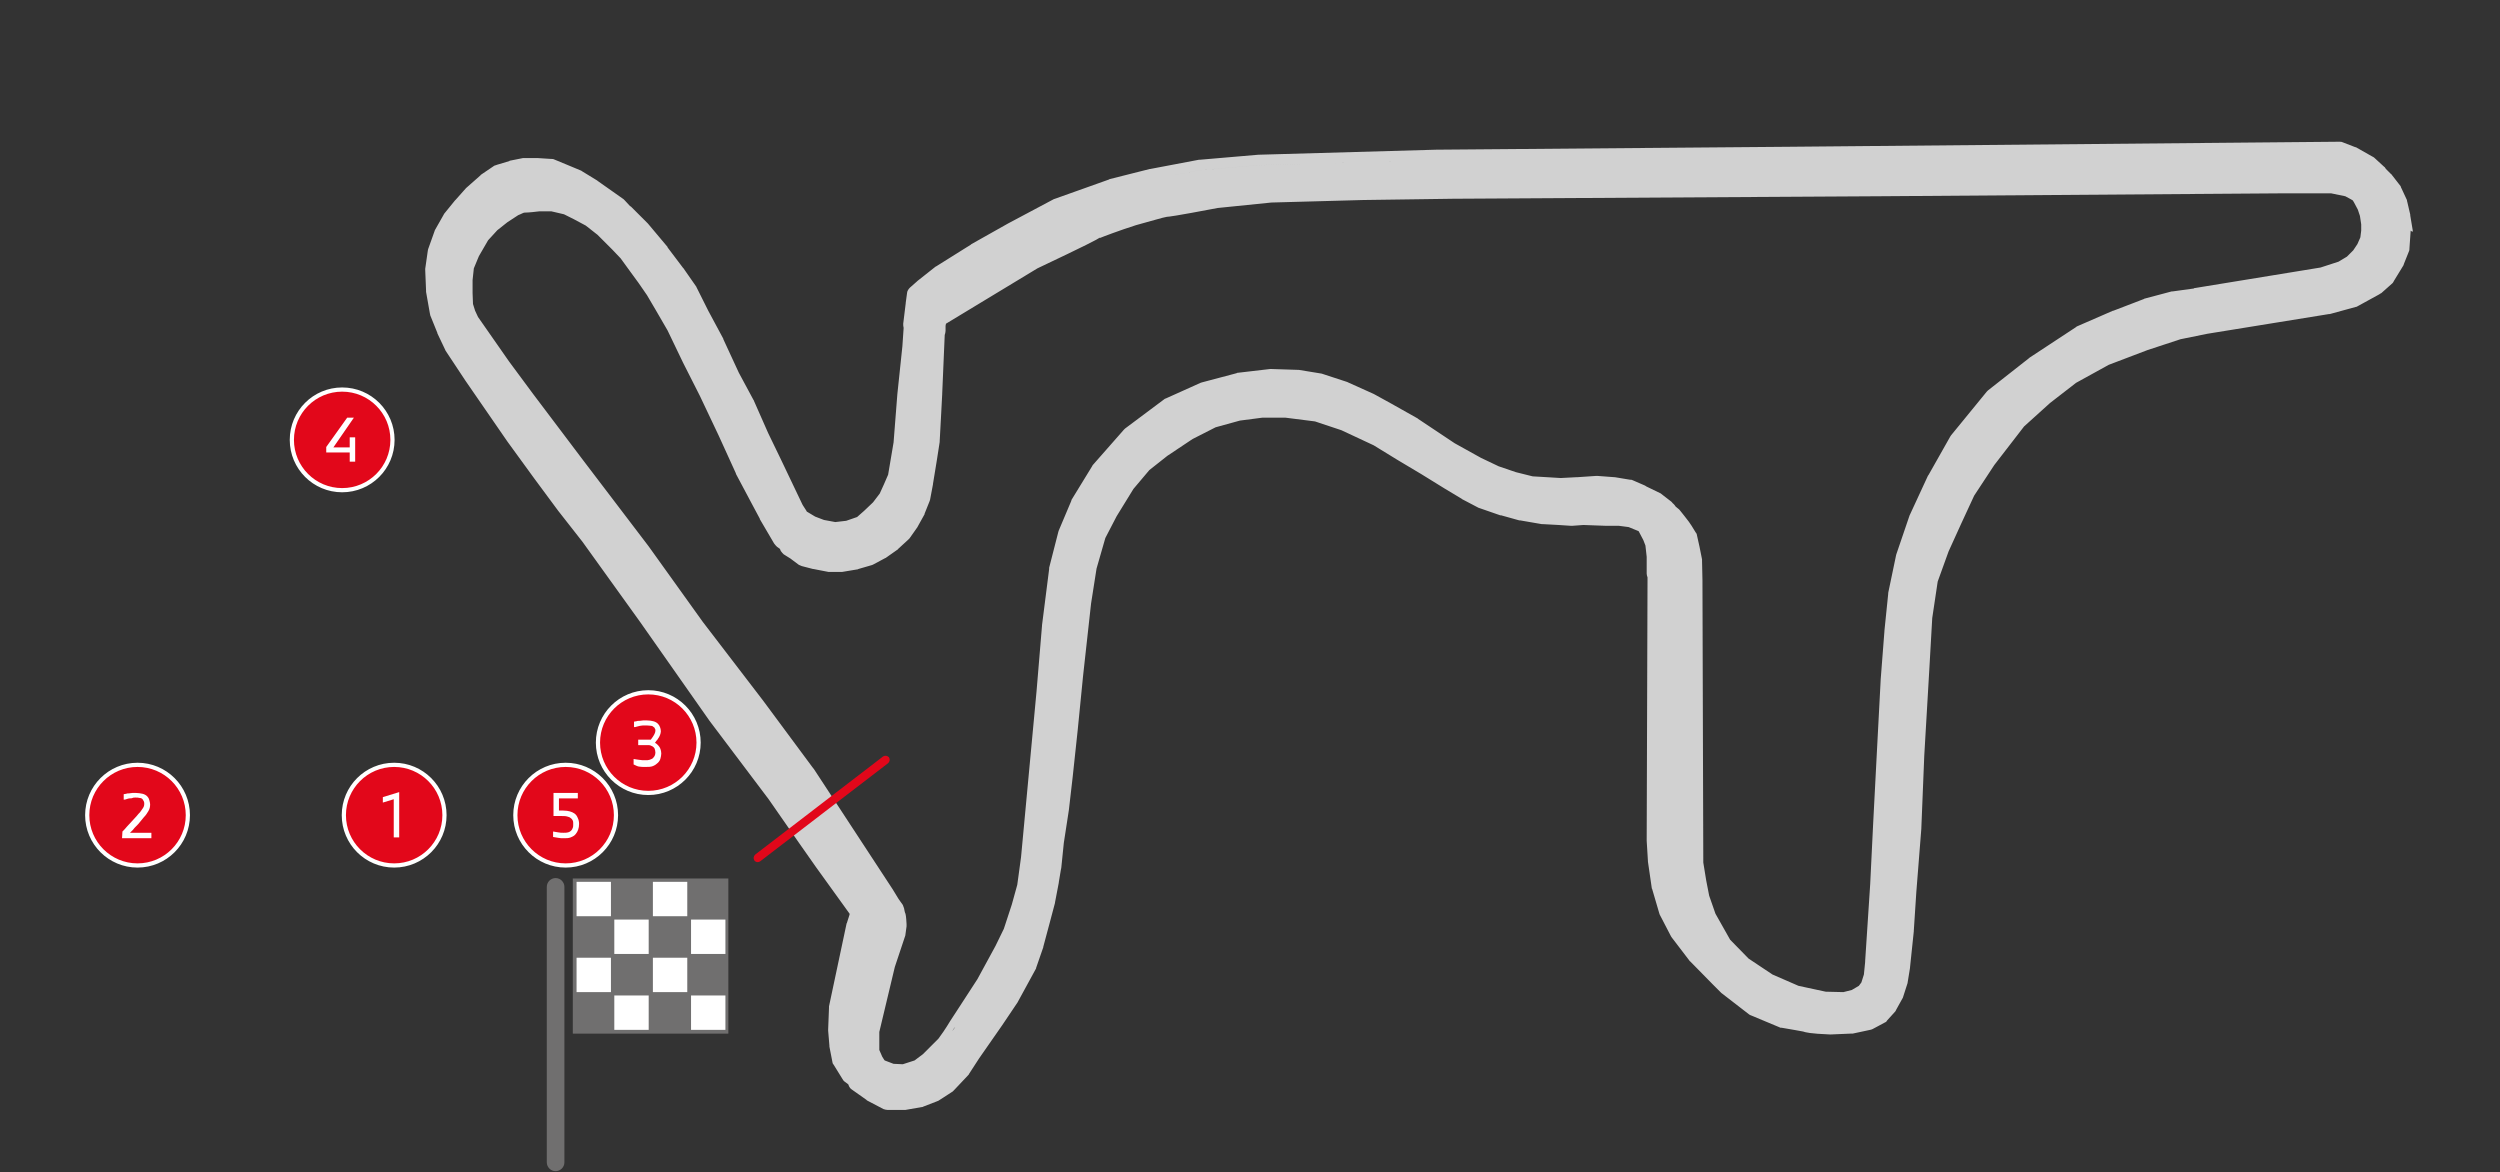 <?xml version="1.0" encoding="utf-8"?>
<!-- Generator: Adobe Illustrator 26.0.1, SVG Export Plug-In . SVG Version: 6.00 Build 0)  -->
<svg version="1.1" id="Layer_1" xmlns="http://www.w3.org/2000/svg" xmlns:xlink="http://www.w3.org/1999/xlink" x="0px" y="0px"
	 viewBox="0 0 596.2 279.6" style="enable-background:new 0 0 596.2 279.6;" xml:space="preserve">
<rect x="0" y="0" width="596.2" height="279.6" fill="#333333" stroke="none"/>
<style type="text/css">
	.st0{fill:#D1D1D1;}
	.st1{fill:#E2071A;}
	.st2{fill:#706F6F;}
	.st3{fill:#FFFFFF;}
	.st4{fill:#E2071A;stroke:#FFFFFF;stroke-miterlimit:10;}
	.st5{fill:none;}
	.st6{enable-background:new    ;}
</style>
<g>
	<g id="Track_00000168833208933885663910000002560387284691387811_">
		<g id="Track">
			<path id="Shape" class="st0" d="M575.4,55l-0.6-3.6c0-0.1,0-0.1,0-0.2l-0.7-3c0-0.1-0.1-0.2-0.1-0.5l-1.3-2.8
				c-0.1-0.1-0.1-0.3-0.2-0.5l-2.1-2.7c-0.1-0.1-0.1-0.2-0.2-0.2l-1.2-1.2l-0.2-0.3c-0.1-0.1-0.1-0.2-0.2-0.2l-2.4-2.2
				c-0.1-0.1-0.3-0.2-0.5-0.3l-3.7-2.1c-0.1-0.1-0.2-0.1-0.3-0.1l-3.1-1.2c-0.2-0.1-0.5-0.1-0.8-0.1l0,0L427,35l-84.5,0.7l-42.3,1.2
				h-0.1l-14,1.2c-0.1,0-0.1,0-0.2,0l-11.6,2.2h-0.1l-9.5,2.4c-0.1,0-0.1,0-0.2,0.1l-12.9,4.6c-0.1,0-0.2,0.1-0.3,0.1l-10.9,5.8
				l-8.7,4.9c0,0-0.1,0-0.1,0.1l-8.3,5.2c-0.1,0-0.1,0.1-0.2,0.1l-4.3,3.4l-0.1,0.1l-1.7,1.5c-0.3,0.3-0.7,0.8-0.7,1.4l-0.3,2.2v0.1
				l-0.6,4.9c0,0.3,0,0.7,0.1,1l-0.3,4.4L214,94l-0.9,11.5l-1.3,7.7l-1,2.3l-1,2.2l-1.6,2.1l-2.1,2l-1.7,1.5l-2.6,0.9l-2.6,0.3
				l-2.7-0.5l-2.1-0.8l-2-1.2l-0.1-0.2l-0.9-1.4l-5.2-10.9l-3-6.2l-3.4-7.7c0-0.1,0-0.1-0.1-0.2l-3.5-6.5l-3.7-8v-0.1l-3.6-6.7
				l-2.8-5.6c0-0.1-0.1-0.2-0.1-0.2l-3-4.3c0,0,0-0.1-0.1-0.1l-3.7-4.9c0,0,0,0,0-0.1l-4.7-5.6l-0.1-0.1l-3.7-3.7
				c-0.1-0.1-0.2-0.2-0.3-0.3h-0.1l-1.3-1.4c-0.1-0.1-0.2-0.2-0.3-0.3l-6.1-4.3c0,0-0.1,0-0.1-0.1l-3.6-2.2
				c-0.1-0.1-0.2-0.1-0.3-0.2l-3.6-1.5l-2.9-1.2c-0.2-0.1-0.5-0.1-0.7-0.1l-3.1-0.2h-0.1h-3c-0.1,0-0.2,0-0.5,0l-3,0.6
				c-0.1,0-0.2,0-0.2,0.1l-3,0.9c-0.2,0.1-0.3,0.1-0.6,0.2l-3.1,2.1c-0.1,0.1-0.2,0.1-0.2,0.2l-3.4,3l-0.1,0.1l-2.4,2.7
				c-0.1,0.1-0.1,0.1-0.2,0.2l-2.6,3.2c0,0.1-0.1,0.1-0.1,0.2l-2.1,3.7c0,0.1-0.1,0.2-0.1,0.3l-1.5,4.2c0,0.1-0.1,0.3-0.1,0.5
				l-0.6,4.2c0,0.1,0,0.2,0,0.3l0.2,4.9c0,0.1,0,0.2,0,0.3l0.9,5.1c0,0.1,0.1,0.3,0.1,0.5l1.7,4.2v0.1l1.9,4c0,0.1,0.1,0.2,0.1,0.2
				l4.7,7.1l10,14.5l6.4,8.8l5.7,7.7l0,0l5.8,7.4l13.8,19.2l16.5,23.5l0,0l14.1,18.7l7.3,10.5l4,5.7l8,11.1v0.2L202,220
				c0,0.1,0,0.1-0.1,0.2l-4.2,19.8c0,0.1,0,0.2,0,0.3l-0.2,5.2c0,0.1,0,0.2,0,0.3l0.3,3.6c0,0.1,0,0.1,0,0.2l0.7,3.6
				c0,0.2,0.1,0.5,0.3,0.7l2.1,3.4c0.1,0.2,0.3,0.5,0.6,0.7l0.8,0.6l0.2,0.5c0.1,0.2,0.3,0.5,0.6,0.7l3.4,2.4
				c0.1,0.1,0.2,0.1,0.2,0.2l4,2.1c0.3,0.1,0.7,0.2,1,0.2h3.7c0.1,0,0.3,0,0.5,0l4-0.7c0.1,0,0.2,0,0.3-0.1l3.1-1.2
				c0.2-0.1,0.3-0.1,0.5-0.2l3.4-2.2c0.1-0.1,0.2-0.2,0.3-0.3l3.4-3.6c0.1-0.1,0.2-0.2,0.2-0.3l2.4-3.7l5.5-7.9l3.7-5.5
				c0-0.1,0.1-0.1,0.1-0.2l4.2-7.7c0.1-0.1,0.1-0.2,0.1-0.3l1.7-4.9v-0.1l1.5-5.6l1.3-4.9v-0.1l0.9-4.7v-0.1l0.5-3
				c0-0.1,0.1-0.3,0.1-0.5l0.6-5.9l1.2-7.8l0.9-7.8l1.2-11.2l1.3-13.1l1.9-17.2l1.3-8.3l2.1-7.3l2.7-5.2l4-6.5l3.8-4.5l4.3-3.4l6-4
				l5.5-2.8l5.8-1.6l5.4-0.7h5.4l7.1,0.9l6.3,2.1l7.7,3.6l5.7,3.5l5.7,3.4l5.5,3.4l4,2.4c0,0,0.1,0,0.1,0.1l4,2.1
				c0.1,0,0.2,0.1,0.3,0.1l4.9,1.7c0,0,0.1,0,0.2,0l4.3,1.2c0.1,0,0.1,0,0.2,0l5.2,0.9c0.1,0,0.2,0,0.3,0l3.7,0.2l3,0.2h0.1h0.1
				l2.7-0.2l5.5,0.2c0,0,0,0,0.1,0h2.9l2.3,0.3l2.2,0.9l0.2,0.1l0.1,0.2l1,1.9l0.5,1.3l0.3,2.7v4c0,0.3,0.1,0.6,0.2,0.9l-0.2,62.6
				c0,0.1,0,0.1,0,0.2l0.3,4.9v0.1l0.9,6.2c0,0.1,0,0.2,0.1,0.3l1.7,5.8c0,0.1,0.1,0.2,0.1,0.3l2.7,5.2c0.1,0.1,0.1,0.2,0.2,0.3
				l4.2,5.5c0,0.1,0.1,0.1,0.2,0.2l5.5,5.6c0.1,0.1,0.1,0.1,0.2,0.2l0.1,0.1l1.4,1.4c0.1,0.1,0.1,0.1,0.2,0.2l6.6,5.1
				c0.1,0.1,0.3,0.2,0.6,0.3l6.7,2.8c0.1,0.1,0.3,0.1,0.5,0.1c2,0.3,4.4,0.8,5.1,0.9c0.6,0.2,1.6,0.5,6.4,0.7h0.1h0.1l4.7-0.2
				c0.1,0,0.2,0,0.5,0l4.2-0.9c0.2,0,0.3-0.1,0.6-0.2l2.8-1.5c0.2-0.1,0.5-0.2,0.6-0.5l1.9-2.1c0.1-0.1,0.2-0.2,0.3-0.5l1.5-2.7
				c0.1-0.1,0.1-0.2,0.2-0.5l0.9-2.8c0-0.1,0.1-0.2,0.1-0.3l0.6-3.7v-0.1l0.9-8.6V222l0.6-9.2l1.2-15.2c0,0,0,0,0-0.1l0.7-17.3
				l1.2-20.5l0.7-12.3l1.3-8.7l2.6-7.2l3-6.6l3.1-6.7l4.8-7.3l7.1-9.2l6.2-5.6l6.2-4.8l7.8-4.3l9.2-3.5l7.9-2.6l6.4-1.3l29-4.7
				c0.1,0,0.1,0,0.2,0l6.2-1.7c0.2,0,0.3-0.1,0.5-0.2l5.1-2.8c0.1-0.1,0.3-0.2,0.5-0.3l2.7-2.4c0.1-0.1,0.2-0.3,0.3-0.5l2.2-3.6
				c0.1-0.1,0.1-0.2,0.2-0.5l1.2-3c0.1-0.2,0.1-0.3,0.1-0.6l0.3-4.3C575.4,55.4,575.4,55.3,575.4,55z M103.8,67.1l-0.1-2.4l0.2-1.9
				l-0.2,1.9L103.8,67.1z M200.3,240.9l2.1-9.9L200.3,240.9l-0.2,5.2L200.3,240.9z M201.3,253.4l-0.7-3.6l-0.3-3.3l0.3,3.3
				L201.3,253.4l1.3,2.1L201.3,253.4z M448.9,44.9L347,45.5l-10.7,0.2l10.7-0.2L448.9,44.9z M274.4,42.8l11.6-2.2l14-1.2l42.3-1.2
				L300,39.4l-14,1.2L274.4,42.8l-1.6,0.5L274.4,42.8z M270.7,51.8c0,0,0.5-0.1,1-0.3C271.1,51.7,270.7,51.8,270.7,51.8L270.7,51.8
				L270.7,51.8z M232.5,60.5l8.6-4.9L232.5,60.5l-8.3,5.2L232.5,60.5z M219,121.6l1.2-3l0.7-3.7l-0.7,3.7L219,121.6l-0.7,1.3
				L219,121.6z M217.8,72.8l0.2-1.2L217.8,72.8l-0.6,4.9L217.8,72.8z M215.2,106l0.9-11.6l0.5-5.9l-0.5,5.9L215.2,106l-1.3,8
				L215.2,106z M210.5,131l2.7-1.9L210.5,131l-2.8,1.5l-1.9,0.6l1.9-0.6L210.5,131z M202.3,126.6l3.1-1.2l2.1-1.9l-2.1,1.9
				L202.3,126.6l-3.1,0.3L202.3,126.6z M193.4,125.5l2.4,0.9L193.4,125.5l-1.7-1L193.4,125.5z M190.4,123.4l0.5,0.6L190.4,123.4
				l-0.7-1L190.4,123.4z M188.5,129.8l1.7,1.2l2.1,1.5l2.7,0.7l-2.7-0.7l-2.1-1.5L188.5,129.8z M186.8,128.1l0.6,0.3L186.8,128.1
				l-3.4-5.8l-1.5-2.8l1.5,2.8L186.8,128.1z M181,104.5l3,6.2l1.7,3.6l-1.7-3.6L181,104.5l-3.4-7.7L181,104.5z M166.7,75.3l3.6,6.9
				l1.2,2.6l-1.2-2.6L166.7,75.3l-2.8-5.6L166.7,75.3z M158.4,72.2l1.5,2.6L158.4,72.2l-2.1-3.4L158.4,72.2z M148.6,50.8l0.2,0.2
				l3.6,3.7l-3.6-3.7L148.6,50.8l-0.7-0.8L148.6,50.8z M125.3,48.3C125.1,48.3,125.1,48.3,125.3,48.3
				C125.1,48.3,125.1,48.3,125.3,48.3C125.1,48.3,125.1,48.3,125.3,48.3z M122.1,40.7l3-0.6L122.1,40.7l-2.3,0.7L122.1,40.7z
				 M119.6,51.1l2.8-1.9L119.6,51.1l-2.1,1.6L119.6,51.1z M106.5,78.6l-0.3-0.9L106.5,78.6l1.9,4L106.5,78.6z M112.6,46.8l3.4-3
				L112.6,46.8l-2.4,2.7L112.6,46.8z M110.7,63.5l-0.3,3.1L110.7,63.5l1.3-3.4l2.4-4.2L112,60L110.7,63.5z M119.6,87.5L112,76.8
				L119.6,87.5l5.6,7.7L119.6,87.5z M179.1,168.3l-14.4-18.7L179.1,168.3l12,16.2L179.1,168.3z M208.3,254.4l-0.8-1.3l-0.9-2.2v-5.1
				l3.7-15.8l-3.7,15.8v5.1l0.9,2.2L208.3,254.4l0.7,0.6L208.3,254.4z M220.1,262.2l-2,0.3L220.1,262.2l3.1-1.2L220.1,262.2z
				 M224.8,249.4C224.7,249.4,224.7,249.4,224.8,249.4C224.7,249.4,224.7,249.4,224.8,249.4c0.1-0.1,0.3-0.5,0.7-0.9
				C225.1,248.9,224.8,249.3,224.8,249.4z M230.6,240.6l-2.8,4.3c0,0-0.3,0.5-0.7,1c0.3-0.6,0.7-1,0.7-1L230.6,240.6l1.9-2.9
				L230.6,240.6z M250.4,215l-1.3,4.9l-1.5,5.6l-0.8,2.4l0.8-2.4l1.5-5.6L250.4,215l0.9-4.7L250.4,215z M249.9,149.4l-0.1,1.2
				L249.9,149.4l1.7-13.4L249.9,149.4z M252.4,200.9l-0.6,6L252.4,200.9l1.2-7.9L252.4,200.9z M256.9,120.2l-3,7.1L256.9,120.2
				l2.4-4.1L256.9,120.2z M262.4,127.6l-1.2,3.8L262.4,127.6l2.8-5.5L262.4,127.6z M273.4,110.5l-2.7,3.1L273.4,110.5l4.5-3.6
				L273.4,110.5z M295.1,90.9l7.7-0.9L295.1,90.9z M315,98.3l-7.4-1L315,98.3l6.6,2.2L315,98.3z M351.8,110.9l-6.4-3.6l-3.5-2.3
				l3.5,2.3L351.8,110.9l4.3,2.1L351.8,110.9z M359.2,120.8l-1.7-0.6L359.2,120.8l2.2,0.6L359.2,120.8z M387,123.2h-3l-5.6-0.2
				l-2.8,0.2l-3-0.2l-3.7-0.2l-4.4-0.8l4.4,0.8l3.7,0.2l3,0.2l2.8-0.2l5.6,0.2H387l2.6,0.3L387,123.2z M390.9,117.6l-3-1.3
				L390.9,117.6l3.1,2.1L390.9,117.6z M396.1,136.9h-0.2H396.1z M401.5,222.7l-2.7-5.2L401.5,222.7l4.2,5.5L401.5,222.7z
				 M402.6,131.9l0.3,1.6l0.1,2.4l-0.1-2.4L402.6,131.9z M406.4,218.7l-1.7-4.7l-0.7-3.7l0.7,3.7L406.4,218.7l3.7,6.6L406.4,218.7z
				 M412.8,235.4l-1.5-1.5L412.8,235.4l6.6,5.1L412.8,235.4z M444.3,236.7l-2.4,1.5L444.3,236.7l0.6-0.7L444.3,236.7z M454,231.1
				l-0.2,1.9L454,231.1l0.1-0.8L454,231.1z M454.1,132.9l-1.9,9.1l-0.9,8.8l-0.9,11.6l0.9-11.6l0.9-8.8L454.1,132.9l3.1-9.1
				L454.1,132.9z M458.5,160.3l-0.6,10.5L458.5,160.3l0.3-6.4L458.5,160.3z M463.2,131.3l-2.7,7.6l-0.7,4.5l0.7-4.5L463.2,131.3
				l3-6.7L463.2,131.3z M466.9,105.4l-1.9,3.4L466.9,105.4l3.8-4.7L466.9,105.4z M481.5,100.7l-7.3,9.4L481.5,100.7l3.4-3
				L481.5,100.7z M553.4,63.8l-30,4.9c-0.1,0-0.2,0-0.2,0.1l-5.1,0.7c-0.1,0-0.2,0-0.2,0l-6.4,1.7c-0.1,0-0.1,0-0.2,0.1l-7.3,2.8
				h-0.1l-8.5,3.7c-0.1,0-0.2,0.1-0.3,0.2L484,85.3l-0.1,0.1l-9.8,7.7c-0.1,0.1-0.2,0.2-0.3,0.3l-8.5,10.4c-0.1,0.1-0.1,0.2-0.2,0.3
				l-5.2,9.2l-0.1,0.1l-4.3,9.3c0,0.1-0.1,0.1-0.1,0.2l-3.1,9.1c0,0.1-0.1,0.2-0.1,0.3l-1.9,9.1c0,0.1,0,0.1,0,0.2l-0.9,8.8
				c0,0,0,0,0,0.1l-0.9,11.6c0,0,0,0,0,0.1l-0.9,17.1l-0.9,17.3l-0.7,14.3l-1.2,18.3v0.1v0.1l-0.3,3l-0.6,1.9l-0.6,0.8l-1.7,1
				l-2,0.5l-4.2-0.1l-6.5-1.4l-6.2-2.7l-5.7-3.8l-4.4-4.5l-3.5-6.2l-1.5-4.3l-0.7-3.6l-0.7-4.3l-0.2-67.1c0-0.1,0-0.2,0-0.2
				l-0.1-4.7c0-0.1,0-0.2,0-0.3l-0.6-3l0,0l-0.6-2.7c0-0.2-0.1-0.5-0.3-0.7c-1.6-2.7-2-3-2.2-3.3c-0.1-0.1-0.9-1.2-1.5-1.9
				c-0.1-0.1-0.2-0.3-0.5-0.5l-0.6-0.5c-0.3-0.5-0.7-0.8-0.7-0.8c-0.1-0.1-0.2-0.3-0.5-0.5l-2.2-1.7l-0.1-0.1l-3.5-1.7
				c-0.1-0.1-0.2-0.1-0.3-0.2l-3-1.3c-0.2-0.1-0.3-0.1-0.6-0.1l-3.6-0.6H385l-4-0.3c-0.1,0-0.1,0-0.2,0s-0.1,0-0.2,0l-4.4,0.3h-0.1
				H376l-3.8,0.2l-3.3-0.2l-3.4-0.2l-4-1l-4.1-1.4l-4.2-2l-6.3-3.5l-8.7-5.8l-0.1-0.1l-6.4-3.6l-4-2.2c-0.1,0-0.1-0.1-0.2-0.1
				l-6-2.7c-0.1,0-0.1-0.1-0.2-0.1l-5.8-1.9c-0.1,0-0.2-0.1-0.3-0.1l-5.5-0.9c-0.1,0-0.2,0-0.3,0l-6.2-0.2c0,0,0,0-0.1,0
				s-0.2,0-0.2,0l-7.7,0.9c-0.1,0-0.2,0-0.3,0.1l-8.3,2.2c-0.1,0-0.2,0.1-0.3,0.1l-8,3.6c-0.1,0.1-0.3,0.1-0.5,0.2l-9.5,7.1
				c-0.1,0.1-0.2,0.2-0.3,0.3l-7.3,8.3c-0.1,0.1-0.2,0.2-0.2,0.3l-4.9,8c-0.1,0.1-0.1,0.2-0.1,0.3l-3,7.1c0,0.1-0.1,0.2-0.1,0.3
				l-2.2,8.6c0,0.1,0,0.2,0,0.3l-1.7,13.4v0.1l-1.3,15.6l-3.7,39.6l-0.9,6.6l-1.3,4.7l-1.9,5.8l-2,4.1l-4.3,7.9l-3.7,5.7l-2.8,4.3
				c-1,1.7-2.4,3.7-2.8,4.2c-0.6,0.6-3.3,3.3-3.7,3.7l-2,1.5l-2.8,0.9l-2.2-0.1l-2.1-0.8l-0.1-0.1l-0.5-0.8l-0.7-1.6v-4.3l3.7-15.5
				l2.4-7.2c0-0.1,0.1-0.2,0.1-0.3l0.3-2.2c0-0.1,0-0.3,0-0.5c-0.1-1.9-0.2-2.3-0.3-2.6c-0.1-0.1-0.2-0.7-0.3-1.2
				c-0.1-0.2-0.2-0.6-0.3-0.8l-1-1.4l-1.4-2.3l0,0l-18.8-28.7c0,0,0-0.1-0.1-0.1l-12-16.2l-14.4-18.8l-12.9-18l-15.6-20.5l-12-15.9
				l-5.7-7.7L114,75.6l-0.7-1.5l-0.5-1.6l-0.1-2.6v-3.1L113,64l1.2-2.9l2.2-3.8l2.2-2.4L121,53l2.6-1.7c0.6-0.2,1.2-0.6,1.5-0.6h0.1
				c0.8,0,2.7-0.2,3.4-0.3h2.9l3,0.7l2.4,1.2l2.8,1.5l2.8,2.2l3.5,3.5l2,2.1l2.4,3.3l1.9,2.6l2,2.9l2,3.4l2.9,5l3.7,7.7l4,7.9
				l4.5,9.5l4.1,9v0.1l4.2,7.9l1.5,2.8c0,0,0,0,0,0.1l3.4,5.8c0.2,0.3,0.5,0.6,0.7,0.8l0.7,0.5l0.2,0.5c0.2,0.3,0.5,0.6,0.7,0.8
				l1.6,1l2,1.5c0.2,0.1,0.5,0.2,0.7,0.3l2.7,0.7h0.1l3.6,0.7c0.1,0,0.3,0,0.5,0h2.4c0.1,0,0.2,0,0.3,0l3.6-0.6c0.1,0,0.2,0,0.3-0.1
				l3.1-0.9c0.1,0,0.3-0.1,0.5-0.2l2.8-1.5c0.1,0,0.2-0.1,0.2-0.1l2.7-1.9c0.1,0,0.1-0.1,0.2-0.2l2.4-2.2c0.1-0.1,0.2-0.2,0.3-0.3
				l1.9-2.7c0-0.1,0.1-0.1,0.1-0.2l1.5-2.7c0.1-0.1,0.1-0.2,0.1-0.3l1.2-3c0-0.1,0.1-0.2,0.1-0.3l0.7-3.7c0,0,0,0,0-0.1l0.9-5.5
				l0.7-4.5c0-0.1,0-0.1,0-0.2l0.3-5.5l0.3-5.7c0,0,0,0,0-0.1l0.6-14c0.1-0.3,0.2-0.7,0.2-1v-1.2l0.1-0.5L247.4,64
				c11.6-5.5,14.3-6.9,15-7.4c-0.1,0.1-0.2,0.2-0.2,0.2c0.7-0.3,4.9-1.9,8.7-3.1c3-0.8,6.6-1.9,7.4-2c0.3,0,1.6-0.1,12.1-2.1
				l12.8-1.3l21.9-0.6l21.4-0.3l101.9-0.6l96.7-0.7h10.8l3.4,0.7l1.3,0.7l0.5,0.3l0.3,0.5l0.9,1.7l0.5,1.5l0.3,2V55l-0.2,1.6
				l-0.7,1.6l-1,1.5l-1.5,1.5l-2,1.2L553.4,63.8z M561.7,71.5l-3.1,0.8L561.7,71.5l1.7-1L561.7,71.5z M563.2,61.4l-0.9,0.9
				L563.2,61.4l0.7-0.9L563.2,61.4z M564.3,39.4l-2.6-1.4L564.3,39.4l2.4,2.2L564.3,39.4z M572.5,51.8l-0.3-1.3L572.5,51.8l0.6,3.6
				L572.5,51.8z"/>
		</g>
	</g>
	<g id="Overlay">
		<g id="Start_Finish">
			<path id="Shape_00000071523612046864888290000006051761913446572456_" class="st1" d="M179.9,205.2c-0.3-0.5-0.2-1,0.2-1.4
				l30.5-23.4c0.5-0.3,1-0.2,1.4,0.2c0.3,0.5,0.2,1-0.2,1.4l-30.5,23.4C180.9,205.7,180.3,205.7,179.9,205.2z"/>
		</g>
		<g id="Flag">
			<rect x="136.6" y="209.5" class="st2" width="37.1" height="37"/>
			<rect x="137.5" y="228.4" class="st3" width="8.2" height="8.2"/>
			<rect x="146.5" y="237.4" class="st3" width="8.2" height="8.2"/>
			<rect x="137.5" y="210.3" class="st3" width="8.2" height="8.2"/>
			<rect x="146.5" y="219.3" class="st3" width="8.2" height="8.2"/>
			<rect x="155.7" y="228.4" class="st3" width="8.2" height="8.2"/>
			<rect x="164.8" y="237.4" class="st3" width="8.2" height="8.2"/>
			<rect x="155.7" y="210.3" class="st3" width="8.2" height="8.2"/>
			<rect x="164.8" y="219.3" class="st3" width="8.2" height="8.2"/>
			<path class="st2" d="M134.6,211.5c0-1.1-0.9-2.1-2.1-2.1c-1.1,0-2.1,0.9-2.1,2.1v65.7c0,1.1,0.9,2.1,2.1,2.1
				c1.1,0,2.1-0.9,2.1-2.1V211.5z"/>
		</g>
	</g>
	<g>
		<circle class="st4" cx="32.8" cy="194.4" r="12"/>
		<rect x="24.1" y="186.6" class="st5" width="17.4" height="15.5"/>
		<g class="st6">
			<path class="st3" d="M29.2,198.3c0.3-0.3,0.7-0.7,1.1-1.2c0.4-0.4,0.8-0.9,1.2-1.3s0.8-0.9,1.1-1.2c0.3-0.4,0.6-0.7,0.8-0.9
				c0.3-0.4,0.5-0.7,0.7-1s0.3-0.6,0.3-1c0-0.2,0-0.4-0.1-0.6c-0.1-0.2-0.2-0.3-0.3-0.5c-0.2-0.2-0.4-0.3-0.7-0.3
				c-0.3-0.1-0.6-0.1-1-0.1c-0.2,0-0.5,0-0.7,0.1s-0.5,0.1-0.8,0.1c-0.3,0.1-0.5,0.1-0.7,0.2c-0.2,0.1-0.4,0.1-0.6,0.1v-1.3
				c0.2,0,0.4-0.1,0.6-0.1c0.2-0.1,0.5-0.1,0.7-0.1s0.5-0.1,0.8-0.1s0.5,0,0.8,0c0.6,0,1.1,0.1,1.6,0.2c0.4,0.1,0.8,0.3,1.1,0.6
				c0.2,0.2,0.4,0.5,0.5,0.9c0.1,0.4,0.2,0.7,0.2,1c0,0.6-0.1,1.1-0.4,1.6s-0.6,1-1.1,1.5c-0.3,0.4-0.6,0.7-0.9,1.1
				c-0.3,0.4-0.6,0.7-0.9,1s-0.6,0.6-0.8,0.9c-0.3,0.3-0.5,0.5-0.7,0.7h5.1v1.3h-7L29.2,198.3L29.2,198.3z"/>
		</g>
	</g>
	<g>
		<circle class="st4" cx="94" cy="194.4" r="12"/>
		<rect x="85.3" y="186.7" class="st5" width="17.4" height="15.5"/>
		<g class="st6">
			<path class="st3" d="M93.9,199.7v-9.1l-2.6,0.8v-1.3l3.9-1.2v10.8H93.9z"/>
		</g>
	</g>
	<g>
		<circle class="st4" cx="154.6" cy="177.1" r="12"/>
		<rect x="145.9" y="169.4" class="st5" width="17.4" height="15.5"/>
		<g class="st6">
			<path class="st3" d="M151.1,182.3V181c0.4,0.1,0.8,0.1,1.3,0.2c0.5,0.1,1,0.1,1.5,0.1c0.4,0,0.7,0,1-0.1s0.5-0.2,0.7-0.3
				c0.2-0.2,0.4-0.4,0.5-0.6c0.1-0.2,0.2-0.5,0.2-0.8c0-0.4-0.1-0.7-0.2-1c-0.1-0.2-0.4-0.5-0.7-0.6c-0.2-0.1-0.4-0.2-0.6-0.2
				s-0.5,0-0.8,0h-1.8v-1.3h3l0.5-0.7c0.2-0.3,0.3-0.5,0.4-0.7s0.2-0.5,0.2-0.7s0-0.4-0.1-0.5c-0.1-0.2-0.1-0.3-0.3-0.4
				c-0.2-0.2-0.4-0.3-0.6-0.3s-0.6-0.1-1.1-0.1c-0.3,0-0.5,0-0.8,0s-0.6,0.1-0.8,0.1c-0.3,0.1-0.5,0.1-0.8,0.2
				c-0.2,0.1-0.4,0.1-0.6,0.1v-1.3c0.2,0,0.4-0.1,0.6-0.1c0.2-0.1,0.5-0.1,0.8-0.1s0.5-0.1,0.8-0.1s0.5,0,0.8,0
				c0.7,0,1.2,0.1,1.6,0.2c0.4,0.1,0.8,0.3,1.1,0.6c0.2,0.2,0.4,0.5,0.5,0.8s0.2,0.6,0.2,1c0,0.3-0.1,0.6-0.2,0.9
				c-0.1,0.3-0.3,0.6-0.5,0.9c-0.1,0.2-0.2,0.3-0.4,0.5c-0.1,0.2-0.2,0.3-0.3,0.4c0.1,0.1,0.2,0.2,0.4,0.3c0.1,0.1,0.2,0.2,0.4,0.4
				s0.4,0.5,0.5,0.8s0.2,0.7,0.2,1.1s-0.1,0.8-0.2,1.2s-0.3,0.7-0.6,1s-0.7,0.6-1.2,0.8s-1.1,0.2-1.8,0.2c-0.6,0-1.1,0-1.6-0.1
				S151.4,182.4,151.1,182.3z"/>
		</g>
	</g>
	<g>
		<circle class="st4" cx="134.9" cy="194.4" r="12"/>
		<rect x="126.2" y="186.6" class="st5" width="17.4" height="15.5"/>
		<g class="st6">
			<path class="st3" d="M131.9,198.3c0.4,0.1,0.8,0.1,1.2,0.2s0.9,0.1,1.3,0.1c0.4,0,0.8,0,1.1-0.1c0.3-0.1,0.5-0.2,0.7-0.4
				s0.3-0.4,0.4-0.7c0.1-0.2,0.1-0.5,0.1-0.9c0-0.3,0-0.6-0.1-0.8s-0.2-0.4-0.5-0.6c-0.2-0.2-0.5-0.3-0.9-0.4
				c-0.4-0.1-0.9-0.1-1.6-0.1H132v-5.5h5.8v1.3h-4.5v2.9h1c0.7,0,1.2,0.1,1.6,0.2c0.4,0.1,0.8,0.3,1.1,0.5c0.4,0.3,0.6,0.6,0.8,1.1
				c0.2,0.4,0.3,0.9,0.3,1.4c0,1-0.3,1.8-0.8,2.4c-0.3,0.4-0.7,0.6-1.2,0.8s-1,0.2-1.6,0.2c-0.5,0-1,0-1.4-0.1
				c-0.4-0.1-0.8-0.1-1.2-0.2L131.9,198.3L131.9,198.3z"/>
		</g>
	</g>
	<g>
		<circle class="st4" cx="81.6" cy="104.9" r="12"/>
		<rect x="72.9" y="97.2" class="st5" width="17.4" height="15.5"/>
		<g class="st6">
			<path class="st3" d="M82.8,99.6h1.6l-4.9,7.1h3.9v-2.4h1.3v5.8h-1.3v-2.2h-5.6v-1.3L82.8,99.6z"/>
		</g>
	</g>
</g>
</svg>

